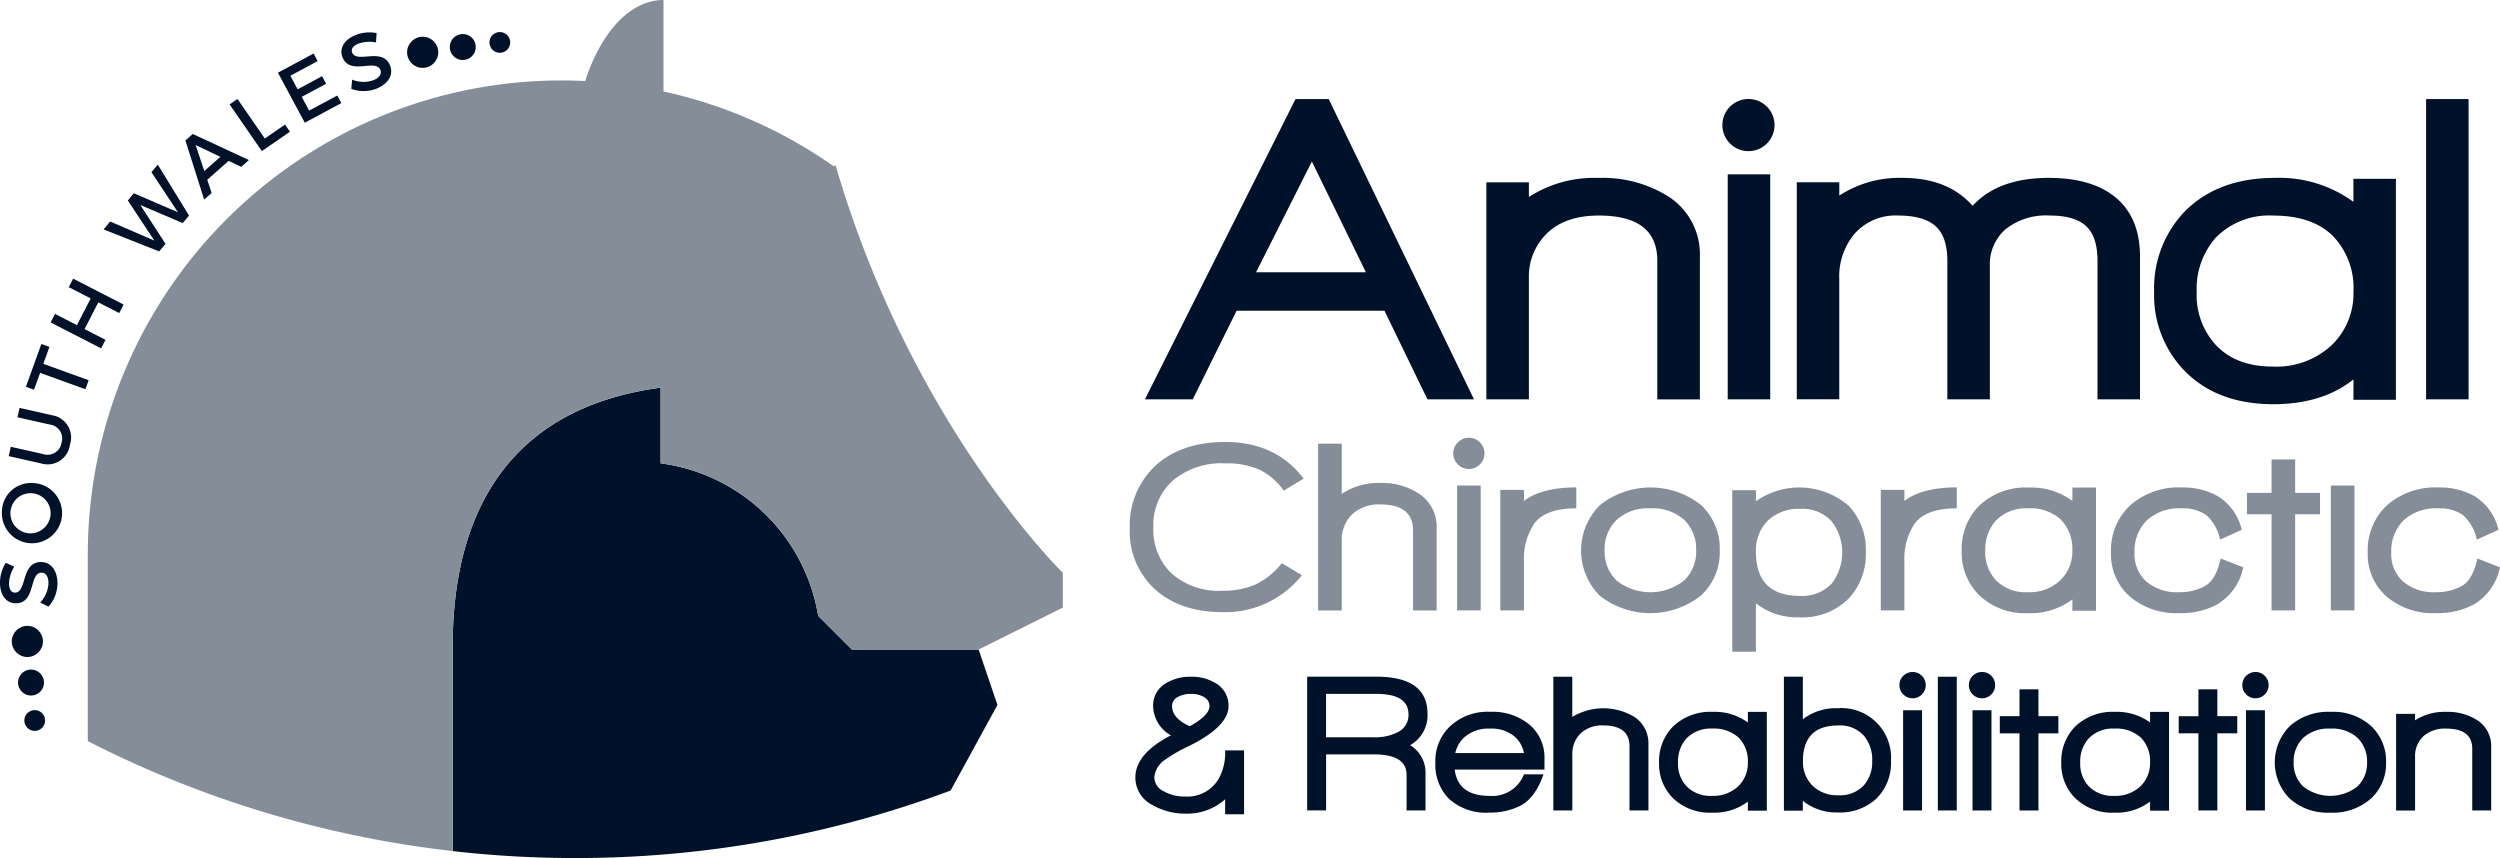 <svg xmlns="http://www.w3.org/2000/svg" width="367.98" height="126.3" viewBox="0 0 367.98 126.3">
  <g id="Group_1" data-name="Group 1" transform="translate(-621 -255)">
    <circle id="Ellipse_1" data-name="Ellipse 1" cx="1.53" cy="1.53" r="1.53" transform="translate(624.58 359.521)" fill="#00112a"/>
    <circle id="Ellipse_2" data-name="Ellipse 2" cx="2.294" cy="2.294" r="2.294" transform="translate(622.733 347.119)" fill="#00112a"/>
    <circle id="Ellipse_3" data-name="Ellipse 3" cx="1.915" cy="1.915" r="1.915" transform="translate(623.652 353.551)" fill="#00112a"/>
    <circle id="Ellipse_4" data-name="Ellipse 4" cx="1.53" cy="1.53" r="1.53" transform="translate(693.041 259.716)" fill="#00112a"/>
    <circle id="Ellipse_5" data-name="Ellipse 5" cx="2.294" cy="2.294" r="2.294" transform="translate(680.92 260.404)" fill="#00112a"/>
    <circle id="Ellipse_6" data-name="Ellipse 6" cx="1.915" cy="1.915" r="1.915" transform="translate(687.202 260.006)" fill="#00112a"/>
    <path id="Path_1" data-name="Path 1" d="M.861,182.889l1.24.584a5,5,0,0,0-.774,2.444c0,.824.308,1.363.869,1.363,1.824,0,.846-4.508,3.852-4.5,1.494,0,2.413,1.313,2.413,3.15a5.141,5.141,0,0,1-1.326,3.413l-1.218-.606a4.406,4.406,0,0,0,1.218-2.829c0-.978-.371-1.561-1.014-1.561-1.86,0-.824,4.508-3.793,4.508C.9,188.855,0,187.623,0,185.814a5.423,5.423,0,0,1,.86-2.924Z" transform="translate(620.999 154.947)" fill="#00112a"/>
    <path id="Path_2" data-name="Path 2" d="M5.179,157.081a4.433,4.433,0,1,1-4.558,4.074,4.256,4.256,0,0,1,4.558-4.069Zm-.6,7.4a2.993,2.993,0,0,0,3.2-2.756,2.959,2.959,0,1,0-3.2,2.757Z" transform="translate(620.667 169.019)" fill="#00112a"/>
    <path id="Path_3" data-name="Path 3" d="M9.213,133.742a3.3,3.3,0,0,1,2.639,4.312,3.315,3.315,0,0,1-4.237,2.779L2.84,139.756l.308-1.376,4.775,1.077a2.082,2.082,0,0,0,2.693-1.693A2.061,2.061,0,0,0,8.9,135.112l-4.775-1.077.308-1.376,4.775,1.077Z" transform="translate(619.445 182.383)" fill="#00112a"/>
    <path id="Path_4" data-name="Path 4" d="M11,114.8l6.664,2.408-.48,1.326-6.664-2.408-.9,2.48-1.191-.43,2.272-6.3,1.191.43-.9,2.489Z" transform="translate(616.385 193.758)" fill="#00112a"/>
    <path id="Path_5" data-name="Path 5" d="M26.567,95.689l-3.08-1.58-2.023,3.938,3.08,1.58-.643,1.254-7.432-3.816.643-1.254,3.227,1.657,2.023-3.938-3.227-1.657.643-1.254,7.432,3.816Z" transform="translate(611.984 205.395)" fill="#00112a"/>
    <path id="Path_6" data-name="Path 6" d="M45.357,62.153l-6.264-2.671L42.8,65.2l-.937,1.113L33.68,63.072l.973-1.159,6.5,2.805-3.9-5.9.878-1.068,6.5,2.806-3.906-5.907.937-1.113,4.6,7.5-.928,1.1Z" transform="translate(602.563 225.693)" fill="#00112a"/>
    <path id="Path_7" data-name="Path 7" d="M63.508,50.307l.647,1.942-1.1.973-2.765-8.7,1.082-.955,8.264,3.842-1.127,1-1.848-.883-3.155,2.788ZM61.8,45.2l1.276,3.824,2.363-2.087L61.8,45.2Z" transform="translate(587.997 231.15)" fill="#00112a"/>
    <path id="Path_8" data-name="Path 8" d="M82.826,35.956l.724,1.05-4.132,2.856L74.67,32.991l1.159-.8,4.024,5.82Z" transform="translate(580.126 237.379)" fill="#00112a"/>
    <path id="Path_9" data-name="Path 9" d="M92.217,20.677l1.068,1.988,3.594-1.928.6,1.113-3.594,1.928,1.091,2.028,4.141-2.222.6,1.113-5.381,2.888-3.952-7.36L95.635,17.4l.6,1.113-4.015,2.154Z" transform="translate(571.526 245.476)" fill="#00112a"/>
    <path id="Path_10" data-name="Path 10" d="M116.217,10.648l-.091,1.367a4.99,4.99,0,0,0-2.562.168c-.769.3-1.154.784-.952,1.308.665,1.7,4.513-.855,5.594,1.951.543,1.389-.344,2.725-2.055,3.394a5.129,5.129,0,0,1-3.661.009l.122-1.353a4.4,4.4,0,0,0,3.08.1c.91-.357,1.322-.915,1.086-1.516-.679-1.736-4.5.878-5.585-1.892-.52-1.335.294-2.616,1.987-3.277a5.432,5.432,0,0,1,3.037-.267Z" transform="translate(560.218 249.231)" fill="#00112a"/>
    <path id="Path_11" data-name="Path 11" d="M165.27,195.311a157.691,157.691,0,0,0,55.245-9.934l6.893-12.6-2.77-8.155H205.982l-4.961-4.961a27.082,27.082,0,0,0-23.192-22.444V126.08c-25.939,3.472-30.6,23.346-30.6,37.978v30.23a159.368,159.368,0,0,0,18.045,1.028Z" transform="translate(540.407 185.985)" fill="#00112a"/>
    <path id="Path_12" data-name="Path 12" d="M82.266,125.268V95.038c0-14.628,4.662-34.507,30.6-37.978V68.2a27.087,27.087,0,0,1,23.192,22.444l4.961,4.961h18.656l12.388-6.169V84.3S149.77,62.6,138.62,24.323l-.267.158A69.358,69.358,0,0,0,113.287,13.46V0c-4.933,0-9.233,4.8-11.519,11.929A69.733,69.733,0,0,0,28.831,75.386q-.272,3.042-.28,6.048v27.659A157,157,0,0,0,82.262,125.27Z" transform="translate(605.371 255)" fill="#858d99"/>
    <path id="Path_13" data-name="Path 13" d="M58.546,333.478,52.226,320.44H30.452L24,333.478H16.96l22.165-44.2h4.889l21.383,44.2H58.553ZM41.534,298.47l-8.212,16.3H49.488Z" transform="translate(772.562 -19.698)" fill="#00112a"/>
    <path id="Path_14" data-name="Path 14" d="M121.8,340.272V319.867q0-6.652-8.6-6.648-4.891,0-7.595,2.576a8.889,8.889,0,0,0-2.706,6.749v17.731H96.64V308.33H102.9v2.151a17.759,17.759,0,0,1,10.237-2.8,18.191,18.191,0,0,1,10.3,2.737,10.1,10.1,0,0,1,4.63,8.869v20.992h-6.257Z" transform="translate(743.141 -26.492)" fill="#00112a"/>
    <path id="Path_15" data-name="Path 15" d="M152.96,339.965V306.85h6.257v33.115Z" transform="translate(722.346 -26.185)" fill="#00112a"/>
    <path id="Path_16" data-name="Path 16" d="M213.341,340.268V319.862q0-3.52-1.665-5.084t-5.38-1.564a9.549,9.549,0,0,0-6.484,2.016,6.824,6.824,0,0,0-2.315,5.412v19.623h-6.258v-20.4q0-3.52-1.728-5.084T184,313.214a8.034,8.034,0,0,0-6.516,2.8,9.753,9.753,0,0,0-2.151,6.516v17.731H169.08V308.32h6.257v1.956a16.25,16.25,0,0,1,9.323-2.605q6.652,0,10.3,4.106,3.775-4.106,11.209-4.106,6.453,0,9.941,2.965t3.488,8.635v20.992h-6.257Z" transform="translate(716.393 -26.488)" fill="#00112a"/>
    <path id="Path_17" data-name="Path 17" d="M281.807,340.334v-3q-4.56,3.652-11.8,3.652-8.212,0-13.038-4.889a15.935,15.935,0,0,1-4.5-11.669,16.27,16.27,0,0,1,4.56-11.865q4.891-4.891,13.234-4.889A18.51,18.51,0,0,1,281.8,311.2v-3.387h6.257v32.529H281.8Zm-3.034-24.114q-3.028-3-8.831-3a10.975,10.975,0,0,0-8.408,3.261,11.332,11.332,0,0,0-2.8,7.952,10.859,10.859,0,0,0,2.8,7.821q3,3.2,8.408,3.192a11.909,11.909,0,0,0,8.635-3.128,10.529,10.529,0,0,0,3.23-7.891,11.026,11.026,0,0,0-3.035-8.212Z" transform="translate(685.603 -26.491)" fill="#00112a"/>
    <path id="Path_18" data-name="Path 18" d="M315.93,333.478v-44.2h6.256v44.2Z" transform="translate(662.171 -19.698)" fill="#00112a"/>
    <circle id="Ellipse_7" data-name="Ellipse 7" cx="3.841" cy="3.841" r="3.841" transform="translate(874.517 269.569)" fill="#00112a"/>
    <circle id="Ellipse_8" data-name="Ellipse 8" cx="2.302" cy="2.302" r="2.302" transform="translate(834.905 319.431)" fill="#858d99"/>
    <path id="Path_19" data-name="Path 19" d="M36.087,376.466a9.387,9.387,0,0,0-3.6-3.1,11.952,11.952,0,0,0-5.016-.921A11.124,11.124,0,0,0,19.742,375a8.773,8.773,0,0,0-2.838,6.857,8.863,8.863,0,0,0,2.693,6.806,10.479,10.479,0,0,0,7.477,2.533,11.743,11.743,0,0,0,4.908-.94,10.812,10.812,0,0,0,3.816-3.116l2.968,1.773a14.406,14.406,0,0,1-11.657,5.432q-6.226,0-9.953-3.35A11.485,11.485,0,0,1,13.43,382a12,12,0,0,1,3.835-9.266Q21.1,369.3,27.47,369.3q7.456,0,11.549,5.393l-2.933,1.773Z" transform="translate(773.865 -49.244)" fill="#858d99"/>
    <path id="Path_20" data-name="Path 20" d="M71.351,394.243V382.479q0-3.832-4.775-3.835a5.754,5.754,0,0,0-4.22,1.482,5.252,5.252,0,0,0-1.5,3.911v10.206H57.38V369.7h3.476v7.386a9.7,9.7,0,0,1,5.683-1.6,9.734,9.734,0,0,1,5.721,1.6,5.782,5.782,0,0,1,2.567,5.065v12.092H71.351Z" transform="translate(757.637 -49.392)" fill="#858d99"/>
    <path id="Path_21" data-name="Path 21" d="M89.81,397.846V379.46h3.476v18.387Z" transform="translate(745.663 -52.996)" fill="#858d99"/>
    <path id="Path_22" data-name="Path 22" d="M104.828,385.337a9.2,9.2,0,0,0-1.45,5.393V398H99.9V380.266h3.476v1.627q2.576-1.987,7.708-1.993v3.08q-4.636,0-6.263,2.352Z" transform="translate(741.937 -53.158)" fill="#858d99"/>
    <path id="Path_23" data-name="Path 23" d="M136.364,395.847a12.055,12.055,0,0,1-14.873,0,9.419,9.419,0,0,1,.038-13.341,11.985,11.985,0,0,1,14.873,0,8.761,8.761,0,0,1,2.75,6.68,8.644,8.644,0,0,1-2.788,6.661Zm-2.454-11.171a6.929,6.929,0,0,0-4.989-1.684,6.789,6.789,0,0,0-4.951,1.7,5.962,5.962,0,0,0-1.76,4.491,5.844,5.844,0,0,0,1.779,4.453,8.031,8.031,0,0,0,9.89,0,5.85,5.85,0,0,0,1.8-4.453,6,6,0,0,0-1.76-4.5Z" transform="translate(734.981 -53.166)" fill="#858d99"/>
    <path id="Path_24" data-name="Path 24" d="M171.215,396.2a9.593,9.593,0,0,1-7.348,2.826,9.857,9.857,0,0,1-6.371-2.063v7.128H154.02V380.314H157.5v1.627a11.128,11.128,0,0,1,13.681.688,9.366,9.366,0,0,1,2.5,6.768A9.517,9.517,0,0,1,171.215,396.2Zm-2.618-11.36a5.841,5.841,0,0,0-4.567-1.779,6.552,6.552,0,0,0-4.781,1.741,6.166,6.166,0,0,0-1.747,4.573q0,6.5,6.5,6.5a5.978,5.978,0,0,0,4.655-1.817,7.518,7.518,0,0,0-.056-9.222Z" transform="translate(721.954 -53.162)" fill="#858d99"/>
    <path id="Path_25" data-name="Path 25" d="M193.606,385.337a9.2,9.2,0,0,0-1.45,5.393V398H188.68V380.266h3.476v1.627q2.576-1.987,7.708-1.993v3.08q-4.636,0-6.263,2.352Z" transform="translate(709.157 -53.158)" fill="#858d99"/>
    <path id="Path_26" data-name="Path 26" d="M223.849,398.053v-1.665a10.18,10.18,0,0,1-6.552,2.025,9.721,9.721,0,0,1-7.241-2.712,8.841,8.841,0,0,1-2.5-6.478,9.009,9.009,0,0,1,2.536-6.585,9.919,9.919,0,0,1,7.348-2.712,10.277,10.277,0,0,1,6.408,1.956v-1.956h3.476v18.134H223.85Zm-1.684-13.4a6.694,6.694,0,0,0-4.908-1.665,6.1,6.1,0,0,0-4.668,1.81,6.3,6.3,0,0,0-1.558,4.415,6.016,6.016,0,0,0,1.558,4.346,6.109,6.109,0,0,0,4.668,1.773,6.608,6.608,0,0,0,4.794-1.736,5.844,5.844,0,0,0,1.792-4.377,6.123,6.123,0,0,0-1.684-4.56Z" transform="translate(702.189 -53.164)" fill="#858d99"/>
    <path id="Path_27" data-name="Path 27" d="M258.138,397.075a11.325,11.325,0,0,1-5.645,1.337,10.61,10.61,0,0,1-7.348-2.46,8.273,8.273,0,0,1-2.75-6.478,9.051,9.051,0,0,1,2.807-6.913,10.768,10.768,0,0,1,7.689-2.643,10.4,10.4,0,0,1,5.208,1.268,7.928,7.928,0,0,1,3.545,4.958l-3.192,1.451a6.721,6.721,0,0,0-2.012-3.6,5.858,5.858,0,0,0-3.646-1,7,7,0,0,0-5.134,1.773,6.318,6.318,0,0,0-1.8,4.7,5.415,5.415,0,0,0,1.672,4.232,6.894,6.894,0,0,0,4.895,1.628,7.629,7.629,0,0,0,3.829-.921q1.618-.927,2.271-4.037l3.337,1.3a8.255,8.255,0,0,1-3.728,5.393Z" transform="translate(689.326 -53.164)" fill="#858d99"/>
    <path id="Path_28" data-name="Path 28" d="M281.226,381.447V395.6H277.75V381.447h-3.62V378.3h3.621v-4.92h3.475v4.92h3.659v3.147Z" transform="translate(677.605 -50.751)" fill="#858d99"/>
    <path id="Path_29" data-name="Path 29" d="M293.7,397.846V379.46h3.476v18.387Z" transform="translate(670.379 -52.996)" fill="#858d99"/>
    <path id="Path_30" data-name="Path 30" d="M318.048,397.075a11.325,11.325,0,0,1-5.645,1.337,10.61,10.61,0,0,1-7.348-2.46,8.273,8.273,0,0,1-2.75-6.478,9.05,9.05,0,0,1,2.807-6.913,10.768,10.768,0,0,1,7.689-2.643,10.4,10.4,0,0,1,5.208,1.268,7.928,7.928,0,0,1,3.545,4.958l-3.192,1.451a6.721,6.721,0,0,0-2.012-3.6,5.858,5.858,0,0,0-3.646-1,7,7,0,0,0-5.134,1.773,6.318,6.318,0,0,0-1.8,4.7,5.415,5.415,0,0,0,1.672,4.232,6.894,6.894,0,0,0,4.895,1.628,7.629,7.629,0,0,0,3.829-.921q1.618-.927,2.271-4.037l3.337,1.3a8.255,8.255,0,0,1-3.728,5.393Z" transform="translate(667.206 -53.164)" fill="#858d99"/>
    <path id="Path_31" data-name="Path 31" d="M27.945,444.318V442.11a8.313,8.313,0,0,1-5.721,2.119,9.661,9.661,0,0,1-4.939-1.249,4.519,4.519,0,0,1-2.554-4.062q0-3.51,5.229-6.213a5.051,5.051,0,0,1-2.614-4.327,3.752,3.752,0,0,1,1.829-3.311,6.808,6.808,0,0,1,3.69-.99,6.686,6.686,0,0,1,3.747.99,3.729,3.729,0,0,1,1.829,3.337q0,3.018-5.923,5.923a21.008,21.008,0,0,0-3.545,2.063,3.391,3.391,0,0,0-1.45,2.529,2.3,2.3,0,0,0,1.363,2.006,6.221,6.221,0,0,0,3.166.784,5.348,5.348,0,0,0,4.964-2.643,7.9,7.9,0,0,0,.927-4.15h2.788v9.4H27.945ZM24.892,427.1a3.563,3.563,0,0,0-1.974-.492,3.737,3.737,0,0,0-2.016.492,1.477,1.477,0,0,0-.769,1.274q0,1.826,2.611,2.99,2.9-1.6,2.9-2.99a1.47,1.47,0,0,0-.757-1.274Z" transform="translate(773.385 -69.467)" fill="#00112a"/>
    <circle id="Ellipse_9" data-name="Ellipse 9" cx="1.943" cy="1.943" r="1.943" transform="translate(900.574 353.903)" fill="#00112a"/>
    <circle id="Ellipse_10" data-name="Ellipse 10" cx="1.943" cy="1.943" r="1.943" transform="translate(910.792 353.903)" fill="#00112a"/>
    <circle id="Ellipse_11" data-name="Ellipse 11" cx="1.943" cy="1.943" r="1.943" transform="translate(951.042 353.903)" fill="#00112a"/>
    <path id="Path_32" data-name="Path 32" d="M69.977,434.146a4.739,4.739,0,0,1,2.264,4.3v5.311H69.454v-5.229q0-3.018-4.76-3.021H57.609v8.244H54.82V424.06H64.957q7.578,0,7.576,5.463a5.008,5.008,0,0,1-2.555,4.618Zm-4.97-7.55H57.6v6.391H64.54a7.352,7.352,0,0,0,3.69-.789,2.788,2.788,0,0,0,1.508-2.567Q69.738,426.592,65.007,426.6Z" transform="translate(758.583 -69.464)" fill="#00112a"/>
    <path id="Path_33" data-name="Path 33" d="M87.581,440.779q.492,3.86,5.109,3.86a4.988,4.988,0,0,0,5.084-3.166h2.876q-1.22,3.51-3.457,4.648a10,10,0,0,1-4.56.984,8.016,8.016,0,0,1-5.923-2.063,7.11,7.11,0,0,1-1.974-5.311,7,7,0,0,1,2.176-5.343,8.049,8.049,0,0,1,5.866-2.119,8.546,8.546,0,0,1,5.809,1.886,6.328,6.328,0,0,1,2.208,5.053v1.568H87.581Zm8.913-4.788a5.231,5.231,0,0,0-3.715-1.249,5.346,5.346,0,0,0-3.747,1.249,4.421,4.421,0,0,0-1.363,2.352h10.1a4.22,4.22,0,0,0-1.28-2.352Z" transform="translate(747.539 -72.495)" fill="#00112a"/>
    <path id="Path_34" data-name="Path 34" d="M123.479,443.766V434.33q0-3.075-3.835-3.08a4.6,4.6,0,0,0-3.381,1.192,4.226,4.226,0,0,0-1.2,3.136v8.187H112.27V424.08h2.788V430a8.843,8.843,0,0,1,9.146,0,4.64,4.64,0,0,1,2.063,4.069v9.7h-2.788Z" transform="translate(737.37 -69.471)" fill="#00112a"/>
    <path id="Path_35" data-name="Path 35" d="M150.006,446.821v-1.337a8.155,8.155,0,0,1-5.254,1.627,7.792,7.792,0,0,1-5.809-2.176,7.1,7.1,0,0,1-2.006-5.2,7.245,7.245,0,0,1,2.031-5.286,7.969,7.969,0,0,1,5.9-2.176,8.243,8.243,0,0,1,5.141,1.568v-1.568h2.788V446.82h-2.788Zm-1.35-10.748a5.388,5.388,0,0,0-3.936-1.337,4.9,4.9,0,0,0-3.747,1.45,5.037,5.037,0,0,0-1.249,3.545,4.816,4.816,0,0,0,1.249,3.482,4.9,4.9,0,0,0,3.747,1.425,5.3,5.3,0,0,0,3.847-1.394,4.684,4.684,0,0,0,1.438-3.513A4.9,4.9,0,0,0,148.656,436.072Z" transform="translate(728.264 -72.494)" fill="#00112a"/>
    <path id="Path_36" data-name="Path 36" d="M179.84,441.876a7.91,7.91,0,0,1-5.9,2.176,7.807,7.807,0,0,1-5.084-1.716v1.45H166.07V424.07h2.788v6.272a7.92,7.92,0,0,1,5.109-1.628,7.3,7.3,0,0,1,7.866,7.753,7.352,7.352,0,0,1-2.006,5.4Zm-2.025-9.146a4.7,4.7,0,0,0-3.734-1.482q-5.213,0-5.208,5.254a4.876,4.876,0,0,0,1.419,3.614,5.183,5.183,0,0,0,3.822,1.407,4.74,4.74,0,0,0,3.709-1.45,5.159,5.159,0,0,0,1.243-3.627,5.42,5.42,0,0,0-1.243-3.715Z" transform="translate(717.505 -69.467)" fill="#00112a"/>
    <path id="Path_37" data-name="Path 37" d="M193.89,446.654V431.9h2.788v14.754Z" transform="translate(707.233 -72.358)" fill="#00112a"/>
    <path id="Path_38" data-name="Path 38" d="M201.99,443.766V424.08h2.788v19.686Z" transform="translate(704.242 -69.471)" fill="#00112a"/>
    <path id="Path_39" data-name="Path 39" d="M210.09,446.654V431.9h2.788v14.754Z" transform="translate(701.251 -72.358)" fill="#00112a"/>
    <path id="Path_40" data-name="Path 40" d="M222.139,433.5v11.354h-2.788V433.5h-2.9v-2.529h2.9V427.02h2.788v3.949h2.933V433.5Z" transform="translate(698.903 -70.556)" fill="#00112a"/>
    <path id="Path_41" data-name="Path 41" d="M243.866,446.819v-1.337a8.156,8.156,0,0,1-5.254,1.628,7.792,7.792,0,0,1-5.809-2.176,7.1,7.1,0,0,1-2.006-5.2,7.245,7.245,0,0,1,2.031-5.286,7.969,7.969,0,0,1,5.9-2.176,8.243,8.243,0,0,1,5.141,1.568v-1.568h2.788v14.545h-2.788Zm-1.35-10.748a5.388,5.388,0,0,0-3.936-1.337,4.9,4.9,0,0,0-3.747,1.451,5.037,5.037,0,0,0-1.249,3.545,4.816,4.816,0,0,0,1.249,3.482,4.9,4.9,0,0,0,3.747,1.425,5.3,5.3,0,0,0,3.847-1.394,4.684,4.684,0,0,0,1.438-3.513A4.9,4.9,0,0,0,242.516,436.071Z" transform="translate(693.607 -72.493)" fill="#00112a"/>
    <path id="Path_42" data-name="Path 42" d="M263.889,433.5v11.354H261.1V433.5h-2.9v-2.529h2.9V427.02h2.788v3.949h2.935V433.5Z" transform="translate(683.487 -70.556)" fill="#00112a"/>
    <path id="Path_43" data-name="Path 43" d="M273.9,446.654V431.9h2.788v14.754Z" transform="translate(677.69 -72.358)" fill="#00112a"/>
    <path id="Path_44" data-name="Path 44" d="M294.763,445.053a8.465,8.465,0,0,1-5.979,2.063,8.372,8.372,0,0,1-5.954-2.063,7.553,7.553,0,0,1,.025-10.7,8.453,8.453,0,0,1,5.979-2.075,8.321,8.321,0,0,1,5.954,2.075A7.039,7.039,0,0,1,297,439.712a6.93,6.93,0,0,1-2.24,5.343Zm-1.968-8.957a5.543,5.543,0,0,0-4.005-1.35,5.464,5.464,0,0,0-3.976,1.363,4.788,4.788,0,0,0-1.413,3.6,4.68,4.68,0,0,0,1.425,3.57,6.458,6.458,0,0,0,7.935,0,4.7,4.7,0,0,0,1.444-3.57,4.836,4.836,0,0,0-1.413-3.614Z" transform="translate(675.208 -72.499)" fill="#00112a"/>
    <path id="Path_45" data-name="Path 45" d="M320.139,446.787V437.7q0-2.961-3.835-2.965a4.711,4.711,0,0,0-3.381,1.148,3.967,3.967,0,0,0-1.2,3.008v7.9H308.93v-14.23h2.788v.959a7.9,7.9,0,0,1,4.56-1.249,8.074,8.074,0,0,1,4.586,1.218,4.488,4.488,0,0,1,2.063,3.949v9.348h-2.788Z" transform="translate(664.756 -72.49)" fill="#00112a"/>
  </g>
</svg>

